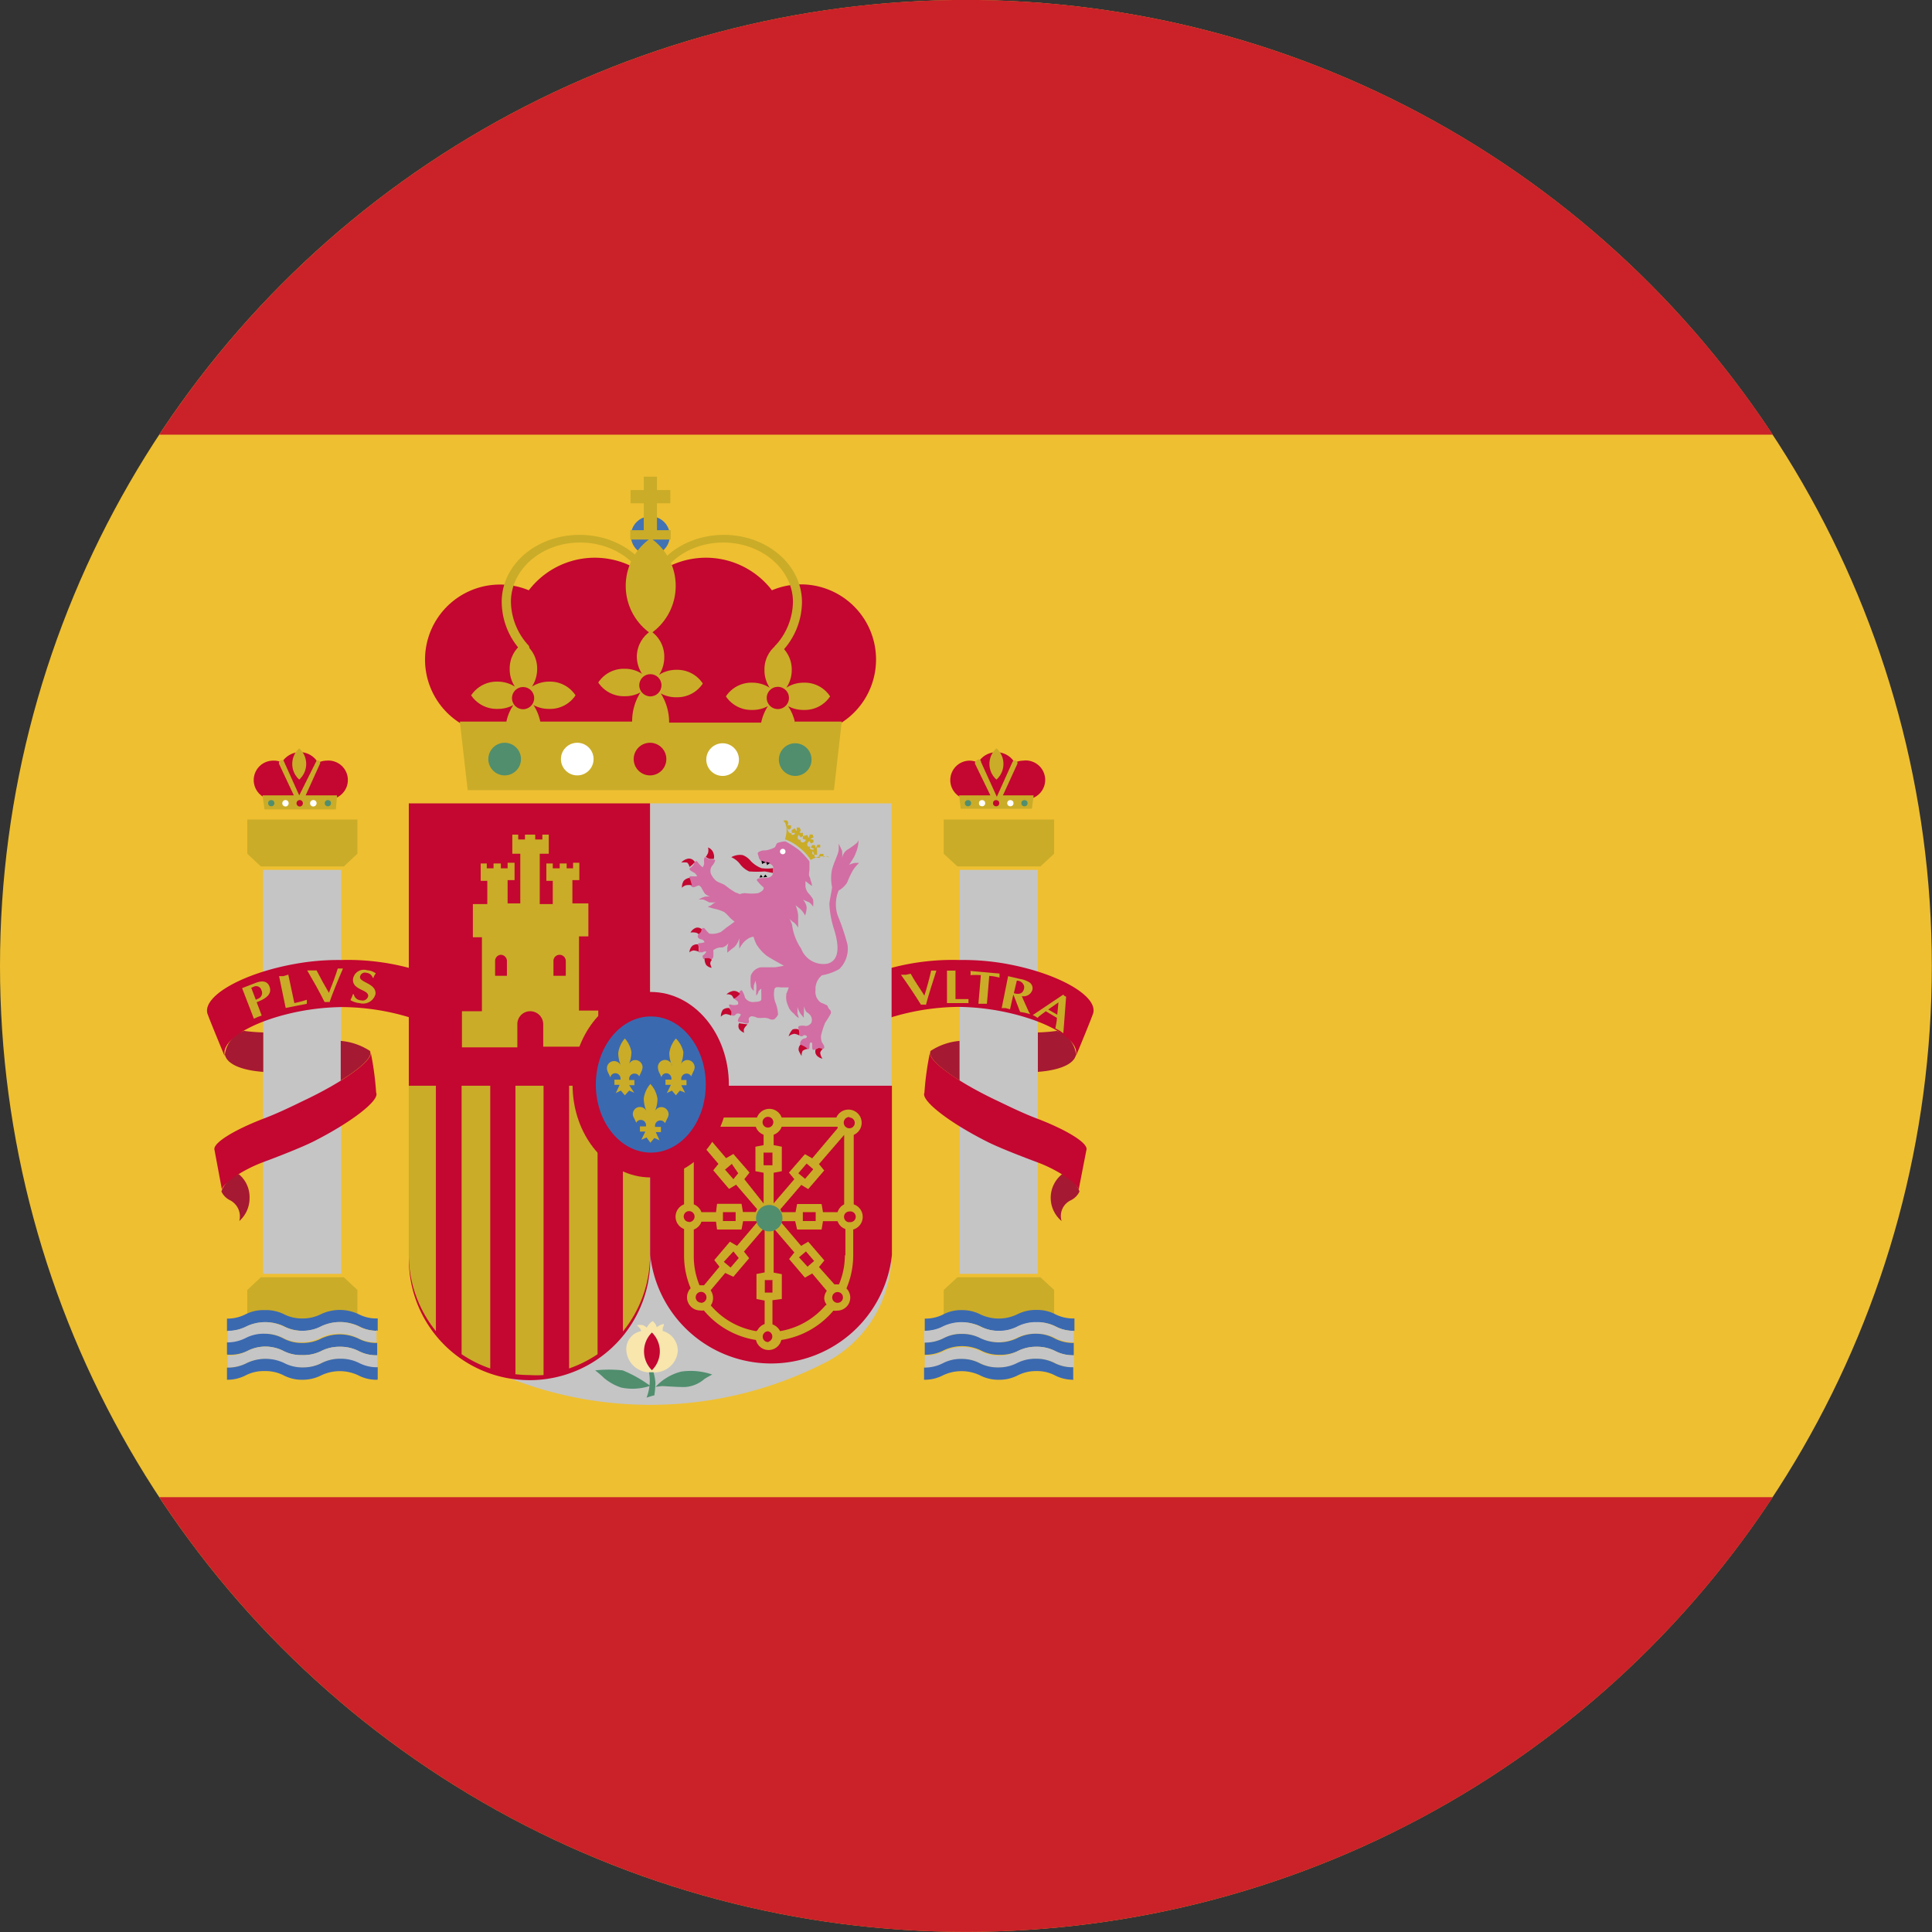 <svg id="Capa_1" data-name="Capa 1" xmlns="http://www.w3.org/2000/svg" viewBox="0 0 111.25 111.25"><rect x="0" y="0" width="111.25" height="111.25" fill="#333333" stroke="none"/><defs><style>.cls-1{fill:#eebf31;}.cls-2{fill:#ca2228;}.cls-3,.cls-7{fill:#caac28;}.cls-4{fill:#a61932;}.cls-5{fill:#c5c5c5;}.cls-6,.cls-8{fill:#c30730;}.cls-12,.cls-13,.cls-14,.cls-16,.cls-7,.cls-8{fill-rule:evenodd;}.cls-9{fill:#3b69b0;}.cls-10,.cls-14{fill:#508e6e;}.cls-11{fill:#fff;}.cls-12{fill:#d26ea3;}.cls-13{fill:#f8e6ad;}.cls-15{fill:none;stroke:#1c1b19;stroke-miterlimit:3.86;stroke-width:0.06px;}.cls-16,.cls-17{fill:#020000;}.cls-18{fill:#4172b3;}</style></defs><title>es</title><circle class="cls-1" cx="55.62" cy="55.62" r="55.62"/><path class="cls-2" d="M11.94,28.23h92.91A55.62,55.62,0,0,0,11.94,28.23Z" transform="translate(-2.77 -3.2)"/><path class="cls-2" d="M104.85,89.41H11.94A55.62,55.62,0,0,0,104.85,89.41Z" transform="translate(-2.77 -3.2)"/><polygon class="cls-3" points="19.8 73.55 15.02 73.55 14.24 74.28 14.24 76.26 20.58 76.26 20.58 74.28 19.8 73.55"/><path class="cls-4" d="M16.52,70.81a1.65,1.65,0,0,0-1,1,1.06,1.06,0,0,0,.51.51,1.05,1.05,0,0,1,.52,1.19,1.75,1.75,0,0,0,.59-1.31A1.72,1.72,0,0,0,16.52,70.81Z" transform="translate(-2.77 -3.2)"/><rect class="cls-5" x="15.15" y="50.09" width="4.5" height="23.26"/><path class="cls-4" d="M17.91,64.92c-1.24-.09-2.09-0.45-2.19-1a1.65,1.65,0,0,1,1.1-1.36,9.86,9.86,0,0,0,1.11.09v2.28Z" transform="translate(-2.77 -3.2)"/><path class="cls-4" d="M22.42,63.14a3.63,3.63,0,0,1,1.66.58l0,0.05c0.14,0.3-.54.94-1.69,1.65V63.14Z" transform="translate(-2.77 -3.2)"/><path class="cls-6" d="M27,62a13.57,13.57,0,0,0-4.56-.81,13.88,13.88,0,0,0-2.16.2c-2.69.47-4.73,1.61-4.58,2.53l0,0.08s-1-2.4-1-2.49c-0.18-1,2.09-2.28,5.08-2.81a14,14,0,0,1,2.64-.22,13.72,13.72,0,0,1,4.57.65V62Z" transform="translate(-2.77 -3.2)"/><path class="cls-7" d="M17.24,60.08L17.42,60a0.32,0.32,0,0,1,.41.23,0.35,0.35,0,0,1-.14.45l-0.19.09-0.27-.71m0.16,1.8,0.22-.1,0.23-.08-0.29-.77c0.55-.21.91-0.47,0.73-0.92-0.12-.29-0.4-0.35-0.82-0.18l-0.75.29" transform="translate(-2.77 -3.2)"/><path class="cls-3" d="M19.32,59.34l-0.24.07-0.24,0,0.38,1.83L20.44,61a0.67,0.67,0,0,1,0-.11s0-.08,0-0.12c-0.21.07-.44,0.13-0.72,0.19l-0.35-1.64" transform="translate(-2.77 -3.2)"/><path class="cls-3" d="M21.74,60.92c0.23-.66.5-1.3,0.78-1.95l-0.15,0H22.22c-0.15.47-.32,0.93-0.51,1.4C21.49,60,21.23,59.53,21,59.08l-0.28,0H20.46c0.35,0.6.69,1.2,1,1.82l0.13,0h0.14" transform="translate(-2.77 -3.2)"/><path class="cls-3" d="M24.28,59.51c0-.09.08-0.18,0.13-0.26a0.92,0.92,0,0,0-.5-0.18,0.63,0.63,0,0,0-.81.49c-0.08.66,0.91,0.61,0.87,1a0.32,0.32,0,0,1-.41.24,0.43,0.43,0,0,1-.42-0.35H23.09a2.27,2.27,0,0,1-.14.34,1.15,1.15,0,0,0,.52.17,0.74,0.74,0,0,0,.92-0.51c0.07-.63-0.93-0.67-0.89-1a0.29,0.29,0,0,1,.38-0.23,0.4,0.4,0,0,1,.35.28h0" transform="translate(-2.77 -3.2)"/><path class="cls-8" d="M15.12,69.41c-0.11-.38,1.1-1.13,2.81-1.79,0.79-.3,1.44-0.61,2.24-1,2.39-1.12,4.15-2.39,3.93-2.86l0-.05a17.84,17.84,0,0,1,.33,2.41c0.22,0.43-1.4,1.69-3.59,2.8-0.71.36-2.19,0.93-2.89,1.19-1.25.46-2.51,1.33-2.39,1.65Z" transform="translate(-2.77 -3.2)"/><path class="cls-9" d="M24.5,79.12a2.23,2.23,0,0,1-1.09-.25,2.53,2.53,0,0,0-2.15,0,2.31,2.31,0,0,1-1.08.25,2.25,2.25,0,0,1-1.09-.26A2.34,2.34,0,0,0,18,78.64a2.27,2.27,0,0,0-1.07.23,2.3,2.3,0,0,1-1.09.26v0.71A2.33,2.33,0,0,0,17,79.57a2.49,2.49,0,0,1,2.12,0,2.25,2.25,0,0,0,1.09.26,2.28,2.28,0,0,0,1.08-.26,2.5,2.5,0,0,1,2.15,0,2.2,2.2,0,0,0,1.08.26V79.12Z" transform="translate(-2.77 -3.2)"/><path class="cls-5" d="M24.5,79.83a2.23,2.23,0,0,1-1.09-.26,2.5,2.5,0,0,0-2.15,0,2.28,2.28,0,0,1-1.08.26,2.25,2.25,0,0,1-1.09-.26,2.49,2.49,0,0,0-2.12,0,2.33,2.33,0,0,1-1.09.26v0.7A2.34,2.34,0,0,0,17,80.28,2.24,2.24,0,0,1,18,80a2.35,2.35,0,0,1,1.05.23,2.24,2.24,0,0,0,1.09.26,2.32,2.32,0,0,0,1.08-.25,2.5,2.5,0,0,1,2.15,0,2.2,2.2,0,0,0,1.08.25v-0.7Z" transform="translate(-2.77 -3.2)"/><path class="cls-9" d="M24.5,80.53a2.23,2.23,0,0,1-1.09-.25,2.5,2.5,0,0,0-2.15,0,2.32,2.32,0,0,1-1.08.25,2.24,2.24,0,0,1-1.09-.26A2.35,2.35,0,0,0,18,80a2.24,2.24,0,0,0-1.07.24,2.34,2.34,0,0,1-1.09.26v0.7A2.3,2.3,0,0,0,17,81,2.28,2.28,0,0,1,18,80.74a2.31,2.31,0,0,1,1.05.23,2.21,2.21,0,0,0,1.09.26A2.32,2.32,0,0,0,21.26,81a2.3,2.3,0,0,1,1.08-.25,2.34,2.34,0,0,1,1.07.24,2.16,2.16,0,0,0,1.08.25v-0.7Z" transform="translate(-2.77 -3.2)"/><path class="cls-5" d="M24.49,81.94a2.2,2.2,0,0,1-1.08-.25,2.34,2.34,0,0,0-1.07-.24,2.3,2.3,0,0,0-1.08.25,2.36,2.36,0,0,1-1.08.25,2.25,2.25,0,0,1-1.09-.26,2.51,2.51,0,0,0-2.12,0,2.34,2.34,0,0,1-1.09.26v-0.7A2.3,2.3,0,0,0,17,81,2.28,2.28,0,0,1,18,80.74a2.31,2.31,0,0,1,1.05.23,2.21,2.21,0,0,0,1.09.26A2.32,2.32,0,0,0,21.26,81a2.3,2.3,0,0,1,1.08-.25,2.34,2.34,0,0,1,1.07.24,2.19,2.19,0,0,0,1.09.25v0.71Z" transform="translate(-2.77 -3.2)"/><path class="cls-9" d="M24.49,82.65a2.23,2.23,0,0,1-1.08-.25,2.48,2.48,0,0,0-2.15,0,2.35,2.35,0,0,1-1.08.25,2.25,2.25,0,0,1-1.09-.26A2.3,2.3,0,0,0,18,82.15a2.27,2.27,0,0,0-1.07.24,2.3,2.3,0,0,1-1.09.26v-0.7A2.34,2.34,0,0,0,17,81.68a2.51,2.51,0,0,1,2.12,0,2.25,2.25,0,0,0,1.09.26,2.36,2.36,0,0,0,1.08-.25,2.3,2.3,0,0,1,1.08-.25,2.34,2.34,0,0,1,1.07.24,2.22,2.22,0,0,0,1.08.25v0.7Z" transform="translate(-2.77 -3.2)"/><polygon class="cls-3" points="15.02 49.89 19.8 49.89 20.58 49.16 20.58 47.19 14.24 47.19 14.24 49.16 15.02 49.89"/><path class="cls-6" d="M21.57,47a1.17,1.17,0,0,0-.49.12,1.21,1.21,0,0,0-1-.61A1.24,1.24,0,0,0,19,47.1,1.07,1.07,0,0,0,18.5,47a1.12,1.12,0,1,0,0,2.24,1.09,1.09,0,0,0,.45-0.1,1.19,1.19,0,0,0,1.12.55,1.16,1.16,0,0,0,1.1-.54,1.13,1.13,0,0,0,.41.08A1.12,1.12,0,1,0,21.57,47Z" transform="translate(-2.77 -3.2)"/><path class="cls-3" d="M20,48.09a1.21,1.21,0,0,0,0-1.8A1.21,1.21,0,0,0,20,48.09Zm0.33,1,0.85-1.88A0.15,0.15,0,0,0,21.14,47,0.14,0.14,0,0,0,21,47L20,49h0l-0.9-2A0.15,0.15,0,0,0,18.92,47a0.15,0.15,0,0,0-.08.19L19.69,49h-1.8L18,49.81h4.11L22.18,49H20.37Z" transform="translate(-2.77 -3.2)"/><circle class="cls-10" cx="15.62" cy="46.25" r="0.18"/><path class="cls-11" d="M19.39,49.45a0.18,0.18,0,0,1-.18.19,0.18,0.18,0,1,1,0-.37A0.18,0.18,0,0,1,19.39,49.45Z" transform="translate(-2.77 -3.2)"/><path class="cls-6" d="M20.21,49.45a0.18,0.18,0,0,1-.18.19,0.18,0.18,0,0,1,0-.37A0.18,0.18,0,0,1,20.21,49.45Z" transform="translate(-2.77 -3.2)"/><circle class="cls-10" cx="18.88" cy="46.25" r="0.18"/><path class="cls-11" d="M21,49.45a0.19,0.19,0,0,1-.19.19,0.18,0.18,0,0,1,0-.37A0.18,0.18,0,0,1,21,49.45Z" transform="translate(-2.77 -3.2)"/><path class="cls-4" d="M63.93,70.81a1.65,1.65,0,0,1,1,1,1.06,1.06,0,0,1-.51.51,1,1,0,0,0-.52,1.19A1.74,1.74,0,0,1,63.93,70.81Z" transform="translate(-2.77 -3.2)"/><path class="cls-4" d="M62.54,64.92c1.24-.09,2.1-0.45,2.19-1a1.63,1.63,0,0,0-1.1-1.36,9.52,9.52,0,0,1-1.1.09v2.28Z" transform="translate(-2.77 -3.2)"/><path class="cls-4" d="M58,63.14a3.6,3.6,0,0,0-1.65.58l0,0.05c-0.14.3,0.54,0.94,1.68,1.65V63.14Z" transform="translate(-2.77 -3.2)"/><polygon class="cls-3" points="59.91 73.55 55.13 73.55 54.34 74.28 54.34 76.26 60.7 76.26 60.7 74.28 59.91 73.55"/><rect class="cls-5" x="55.26" y="50.09" width="4.5" height="23.26"/><path class="cls-9" d="M64.61,79.12a2.27,2.27,0,0,1-1.09-.25,2.26,2.26,0,0,0-1.07-.24,2.34,2.34,0,0,0-1.08.24,2.45,2.45,0,0,1-2.18,0,2.29,2.29,0,0,0-1-.23,2.23,2.23,0,0,0-1.07.23,2.29,2.29,0,0,1-1.1.26v0.71a2.32,2.32,0,0,0,1.1-.26,2.47,2.47,0,0,1,2.11,0,2.28,2.28,0,0,0,1.1.26,2.24,2.24,0,0,0,1.08-.26,2.38,2.38,0,0,1,1.08-.24,2.3,2.3,0,0,1,1.07.24,2.26,2.26,0,0,0,1.08.26V79.12Z" transform="translate(-2.77 -3.2)"/><path class="cls-5" d="M64.61,79.83a2.27,2.27,0,0,1-1.09-.26,2.3,2.3,0,0,0-1.07-.24,2.38,2.38,0,0,0-1.08.24,2.24,2.24,0,0,1-1.08.26,2.28,2.28,0,0,1-1.1-.26,2.47,2.47,0,0,0-2.11,0,2.32,2.32,0,0,1-1.1.26v0.7a2.33,2.33,0,0,0,1.1-.26A2.2,2.2,0,0,1,58.15,80a2.3,2.3,0,0,1,1,.23,2.44,2.44,0,0,0,2.18,0A2.34,2.34,0,0,1,62.45,80a2.26,2.26,0,0,1,1.07.24,2.26,2.26,0,0,0,1.08.25v-0.7Z" transform="translate(-2.77 -3.2)"/><path class="cls-9" d="M64.61,80.53a2.27,2.27,0,0,1-1.09-.25A2.26,2.26,0,0,0,62.45,80a2.34,2.34,0,0,0-1.08.24,2.44,2.44,0,0,1-2.18,0,2.3,2.3,0,0,0-1-.23,2.2,2.2,0,0,0-1.07.24,2.33,2.33,0,0,1-1.1.26v0.7a2.29,2.29,0,0,0,1.1-.26,2.48,2.48,0,0,1,2.11,0,2.24,2.24,0,0,0,1.1.26A2.27,2.27,0,0,0,61.37,81a2.33,2.33,0,0,1,1.08-.25,2.29,2.29,0,0,1,1.07.24,2.22,2.22,0,0,0,1.08.25v-0.7Z" transform="translate(-2.77 -3.2)"/><path class="cls-5" d="M64.6,81.94a2.26,2.26,0,0,1-1.08-.25,2.29,2.29,0,0,0-1.07-.24,2.33,2.33,0,0,0-1.08.25,2.31,2.31,0,0,1-1.08.25,2.28,2.28,0,0,1-1.1-.26,2.22,2.22,0,0,0-1-.23,2.24,2.24,0,0,0-1.07.24,2.33,2.33,0,0,1-1.1.26v-0.7a2.29,2.29,0,0,0,1.1-.26,2.48,2.48,0,0,1,2.11,0,2.24,2.24,0,0,0,1.1.26A2.27,2.27,0,0,0,61.37,81a2.33,2.33,0,0,1,1.08-.25,2.29,2.29,0,0,1,1.07.24,2.23,2.23,0,0,0,1.09.25v0.71Z" transform="translate(-2.77 -3.2)"/><path class="cls-9" d="M64.6,82.65a2.29,2.29,0,0,1-1.08-.25,2.22,2.22,0,0,0-1.07-.25,2.3,2.3,0,0,0-1.08.25,2.3,2.3,0,0,1-1.08.25,2.28,2.28,0,0,1-1.1-.26,2.48,2.48,0,0,0-2.11,0,2.29,2.29,0,0,1-1.1.26v-0.7a2.33,2.33,0,0,0,1.1-.26,2.24,2.24,0,0,1,1.07-.24,2.22,2.22,0,0,1,1,.23,2.28,2.28,0,0,0,1.1.26,2.31,2.31,0,0,0,1.08-.25,2.33,2.33,0,0,1,1.08-.25,2.29,2.29,0,0,1,1.07.24,2.27,2.27,0,0,0,1.09.25v0.7Z" transform="translate(-2.77 -3.2)"/><polygon class="cls-3" points="55.13 49.89 59.91 49.89 60.7 49.16 60.7 47.19 54.34 47.19 54.34 49.16 55.13 49.89"/><path class="cls-6" d="M61.68,47a1.07,1.07,0,0,0-.48.12,1.22,1.22,0,0,0-2.11,0A1.1,1.1,0,0,0,58.61,47a1.12,1.12,0,0,0,0,2.24,1.18,1.18,0,0,0,.46-0.1,1.38,1.38,0,0,0,2.2,0,1.22,1.22,0,0,0,.42.08A1.12,1.12,0,1,0,61.68,47Z" transform="translate(-2.77 -3.2)"/><path class="cls-3" d="M60.15,48.09a1.21,1.21,0,0,0,0-1.8A1.2,1.2,0,0,0,60.15,48.09Zm0.33,1,0.86-1.88A0.15,0.15,0,0,0,61.27,47a0.15,0.15,0,0,0-.2.08l-0.9,2h0l-0.91-2A0.14,0.14,0,0,0,59,47a0.15,0.15,0,0,0-.08.19L59.8,49H58l0.09,0.77h4.1L62.29,49h-1.8Z" transform="translate(-2.77 -3.2)"/><circle class="cls-10" cx="55.74" cy="46.25" r="0.18"/><ellipse class="cls-11" cx="56.55" cy="46.25" rx="0.18" ry="0.18"/><circle class="cls-6" cx="57.36" cy="46.25" r="0.18"/><circle class="cls-10" cx="58.99" cy="46.25" r="0.18"/><circle class="cls-11" cx="58.18" cy="46.25" r="0.18"/><path class="cls-6" d="M53.44,62A13.58,13.58,0,0,1,58,61.18a13.75,13.75,0,0,1,2.15.2c2.69,0.47,4.75,1.61,4.58,2.53,0,0,0,.06,0,0.08s1-2.4,1-2.49c0.19-1-2.09-2.28-5.07-2.81A14.09,14.09,0,0,0,58,58.48a13.7,13.7,0,0,0-4.57.65V62Z" transform="translate(-2.77 -3.2)"/><path class="cls-3" d="M56.08,61.09c0.18-.68.4-1.34,0.61-2l-0.15,0-0.15,0c-0.11.48-.25,1-0.39,1.44-0.26-.42-0.56-0.83-0.79-1.26l-0.28.06-0.28,0c0.4,0.56.79,1.14,1.15,1.72l0.13,0h0.14" transform="translate(-2.77 -3.2)"/><path class="cls-3" d="M57.8,59.09l-0.25,0-0.25,0,0,1.87,1.24,0a0.7,0.7,0,0,1,0-.11,0.72,0.72,0,0,1,0-.12c-0.22,0-.46,0-0.75,0l0-1.68" transform="translate(-2.77 -3.2)"/><path class="cls-3" d="M59.74,59.4c0.2,0,.39.05,0.59,0.09a0.24,0.24,0,0,1,0-.12,0.36,0.36,0,0,1,0-.11l-1.68-.15a0.75,0.75,0,0,1,0,.24,5.28,5.28,0,0,1,.6,0L59.11,61h0.24l0.25,0,0.14-1.68" transform="translate(-2.77 -3.2)"/><path class="cls-7" d="M61.3,59.67a0.42,0.42,0,0,1,.44.31,0.4,0.4,0,0,1,0,.14c-0.06.27-.25,0.37-0.59,0.27l0.17-.72m-0.87,1.58,0.24,0,0.24,0.07,0.19-.85h0c0.05,0.12.11,0.26,0.14,0.35l0.25,0.65,0.29,0.05,0.29,0.08L62,61.44c-0.13-.29-0.27-0.59-0.39-0.88a0.53,0.53,0,0,0,.61-0.37A0.41,0.41,0,0,0,62,59.74a1.46,1.46,0,0,0-.5-0.17l-0.68-.16Z" transform="translate(-2.77 -3.2)"/><path class="cls-7" d="M63.13,61.33l0.59-.41-0.07.71-0.52-.3m0.5,0.48c0,0.21-.06.4-0.09,0.61l0.25,0.13L64,62.7l0.16-2.11-0.11-.05L64,60.47l-1.76,1.18,0.14,0.07,0.13,0.09c0.14-.14.3-0.24,0.48-0.38Z" transform="translate(-2.77 -3.2)"/><path class="cls-8" d="M65.33,69.41c0.11-.38-1.1-1.13-2.82-1.79-0.79-.3-1.43-0.61-2.24-1-2.39-1.12-4.15-2.39-3.93-2.86l0-.05A16.87,16.87,0,0,0,56,66.13c-0.21.43,1.39,1.69,3.59,2.8,0.7,0.36,2.19.93,2.89,1.19,1.26,0.46,2.5,1.33,2.39,1.65Z" transform="translate(-2.77 -3.2)"/><path class="cls-5" d="M54.1,75.41a7,7,0,0,1-3.69,6.19,22.1,22.1,0,0,1-20.4,0,7,7,0,0,1-3.7-6.19V65.68H54.1" transform="translate(-2.77 -3.2)"/><rect class="cls-5" x="37.43" y="46.26" width="13.91" height="16.28"/><rect class="cls-6" x="23.54" y="46.26" width="13.89" height="16.28"/><path class="cls-6" d="M40.21,75.46a6.95,6.95,0,1,1-13.89,0V65.72H40.21v9.74" transform="translate(-2.77 -3.2)"/><path class="cls-3" d="M26.31,75.46a7,7,0,0,0,1.56,4.39V65.72H26.31v9.74Zm12.33-9.74V79.87a7,7,0,0,0,1.56-4.41V65.72H38.65ZM35.54,82a7.15,7.15,0,0,0,1.64-.82V65.72H35.54V82Zm-3.1.33a7.14,7.14,0,0,0,.83.05,6.56,6.56,0,0,0,.8,0V65.72H32.45V82.37Zm-3.1-1.16A6.88,6.88,0,0,0,31,82V65.72H29.35V81.21Z" transform="translate(-2.77 -3.2)"/><path class="cls-6" d="M54.13,65.72v9.74a7,7,0,0,1-13.92,0V65.72H54.13Z" transform="translate(-2.77 -3.2)"/><path class="cls-6" d="M47.29,53.47l0-.18,0-.1a2.44,2.44,0,0,1-.68,0A1.73,1.73,0,0,1,46,52.78a1.09,1.09,0,0,0-.46-0.34,1,1,0,0,0-.66.12,1.27,1.27,0,0,1,.49.38,1.37,1.37,0,0,0,.54.44,6.21,6.21,0,0,0,.9,0Z" transform="translate(-2.77 -3.2)"/><path class="cls-12" d="M49.38,52.8s0,0.21,0,.41-0.06.36,0,.47,0.05,0.19.09,0.27a1.26,1.26,0,0,1,.06.27l-0.21-.15a1.53,1.53,0,0,0-.17-0.13s0,0.21,0,.3a0.81,0.81,0,0,0,.14.36,2.08,2.08,0,0,1,.3.39,1.74,1.74,0,0,1,0,.42,0.76,0.76,0,0,0-.24-0.26A3.14,3.14,0,0,1,49,55a0.81,0.81,0,0,1,.22.45,1.68,1.68,0,0,1-.09.47,1.31,1.31,0,0,0-.23-0.33,3.07,3.07,0,0,0-.32-0.26,1.88,1.88,0,0,1,.15.57c0,0.23,0,.72,0,0.72a1.27,1.27,0,0,0-.22-0.28,1.59,1.59,0,0,1-.28-0.23,1.62,1.62,0,0,1,.15.34,3.09,3.09,0,0,0,.52,1.37,1.37,1.37,0,0,0,1.52.87c0.87-.23.54-1.46,0.37-2a5.52,5.52,0,0,1-.26-1.42c0-.22.16-0.87,0.15-1a2.48,2.48,0,0,1,0-1c0.11-.39.2-0.54,0.25-0.7a1.9,1.9,0,0,0,.13-0.39,3,3,0,0,0,0-.4s0.16,0.31.2,0.42a2.26,2.26,0,0,1,0,.44,0.72,0.72,0,0,1,.27-0.49,4.39,4.39,0,0,0,.59-0.42,0.77,0.77,0,0,0,.09-0.15,2.05,2.05,0,0,1-.18.78C52,52.51,51.66,53,51.66,53A1.45,1.45,0,0,1,52,52.89h0.24a2.19,2.19,0,0,0-.39.48,6.25,6.25,0,0,0-.3.65,1.36,1.36,0,0,1-.49.46A2.08,2.08,0,0,0,51,55.9a12.51,12.51,0,0,1,.57,1.69A1.63,1.63,0,0,1,51.1,59a3.07,3.07,0,0,1-1,.36,1,1,0,0,0-.37.85,0.75,0.75,0,0,0,.32.73,3,3,0,0,1,.36.16,0.69,0.69,0,0,0,.12.22,0.22,0.22,0,0,1,.08.24,6.24,6.24,0,0,1-.33.54,5,5,0,0,0-.23.72,0.86,0.86,0,0,0,.05.4s0.24,0.31.08,0.37a0.62,0.62,0,0,1-.26-0.06,2.9,2.9,0,0,0-.27.13c-0.11,0-.11-0.08-0.11-0.22s0-.21-0.05-0.21-0.09,0-.1.13,0,0.26-.08.26a0.9,0.9,0,0,1-.23-0.16,0.41,0.41,0,0,1-.24-0.14A0.33,0.33,0,0,1,49.07,63c0.11,0,.21-0.09.14-0.15a0.15,0.15,0,0,0-.21,0c-0.08.06-.22,0-0.21-0.08a1.25,1.25,0,0,0,0-.25c0-.05-0.13-0.15,0-0.24a0.91,0.91,0,0,1,.39,0,0.41,0.41,0,0,0,.31-0.19,0.44,0.44,0,0,0-.07-0.44c-0.1-.13-0.21-0.15-0.25-0.23a2.28,2.28,0,0,1-.11-0.27,3.57,3.57,0,0,1,0,.4,1,1,0,0,0,0,.26l-0.19-.23a1.35,1.35,0,0,1-.18-0.4s0,0.28,0,.39a2.63,2.63,0,0,1,.08.25,0.84,0.84,0,0,1-.28-0.25,1,1,0,0,1-.28-0.31,2.48,2.48,0,0,1-.15-0.41,1.26,1.26,0,0,1,0-.46c0.06-.12.13-0.33,0.13-0.33H47.82c-0.21,0-.37-0.07-0.45.08a1.42,1.42,0,0,0,.07.84,2,2,0,0,1,.13.65,0.84,0.84,0,0,1-.21.26,0.37,0.37,0,0,1-.25,0,0.67,0.67,0,0,0-.35-0.08,2.48,2.48,0,0,1-.38,0,0.86,0.86,0,0,0-.32-0.09,0.19,0.19,0,0,0-.18.21c0.06,0.18-.06.22-0.14,0.21a2,2,0,0,1-.25-0.07c-0.1,0-.25,0-0.23-0.12a0.57,0.57,0,0,1,.11-0.22c0.06-.09.07-0.14,0-0.15a0.26,0.26,0,0,0-.2,0,0.24,0.24,0,0,1-.21.11,0.31,0.31,0,0,1-.13-0.31c0-.19-0.18-0.35,0-0.34a0.65,0.65,0,0,0,.43,0,0.17,0.17,0,0,0-.08-0.23c-0.1-.08-0.21-0.13-0.09-0.23s0.16-.1.2-0.16,0.12-.23.2-0.19a1.27,1.27,0,0,1,.18.42,0.54,0.54,0,0,0,.57.24c0.28,0,.37-0.07.37-0.16s0-.24,0-0.31a1.92,1.92,0,0,1,0-.29,0.53,0.53,0,0,0-.17.17c0,0.08-.12.23-0.12,0.23a1.74,1.74,0,0,1,0-.32,2,2,0,0,0,0-.26c0-.08-0.06-0.28-0.06-0.28a2.31,2.31,0,0,1-.08.28,1.88,1.88,0,0,0,0,.31A0.5,0.5,0,0,1,46,60a3.63,3.63,0,0,1,0-.61,0.75,0.75,0,0,1,.57-0.49c0.37,0,.64,0,0.77,0s0.57-.09.57-0.09-0.82-.45-1-0.58a2.7,2.7,0,0,1-.57-0.63,2.49,2.49,0,0,1-.18-0.46,0.67,0.67,0,0,0-.28.09,1.32,1.32,0,0,0-.34.29,2.53,2.53,0,0,0-.2.31s0-.27,0-0.36,0-.25,0-0.25a1.15,1.15,0,0,1-.28.51c-0.2.14-.41,0.33-0.41,0.33s0-.21,0-0.26,0.06-.29.06-0.29a0.64,0.64,0,0,1-.35.25,0.72,0.72,0,0,0-.52.16,1.85,1.85,0,0,1,0,.41,0.44,0.44,0,0,1-.15.16,0.48,0.48,0,0,0-.21-0.11,0.42,0.42,0,0,0-.2.05,0.28,0.28,0,0,1-.05-0.2A0.77,0.77,0,0,0,43.45,58a0.28,0.28,0,0,0-.25.05C43.13,58,43,58.09,43,58a0.59,0.59,0,0,0,0-.31,0.12,0.12,0,0,1,0-.18,1,1,0,0,0,.33-0.05c0-.07-0.06-0.15-0.22-0.18S42.9,57.09,43,57a0.68,0.68,0,0,0,.14-0.19c0-.08.06-0.22,0.2-0.15a3.43,3.43,0,0,0,.27.3,1.11,1.11,0,0,0,.6-0.07c0.08,0,.33-0.24.41-0.29s0.45-.33.45-0.33-0.2-.15-0.28-0.24a3.52,3.52,0,0,0-.3-0.3A2.15,2.15,0,0,0,44,55.55a3.39,3.39,0,0,1-.48-0.14,1,1,0,0,0,.23-0.1A0.48,0.48,0,0,1,44,55.16H44a2.91,2.91,0,0,1-.4,0A2.2,2.2,0,0,0,43.27,55,1.71,1.71,0,0,0,43,55a1.26,1.26,0,0,1,.38-0.17,1.48,1.48,0,0,1,.3,0,0.76,0.76,0,0,1-.32-0.17c-0.07-.09-0.13-0.23-0.18-0.3a0.28,0.28,0,0,0-.17-0.17c-0.08,0-.23.11-0.32,0.1a0.18,0.18,0,0,1-.16-0.2,0.24,0.24,0,0,0,0-.16c0-.07-0.15-0.23,0-0.27a3.61,3.61,0,0,0,.38,0,0.42,0.42,0,0,0-.23-0.24c-0.11-.06-0.27-0.15-0.18-0.23A1.16,1.16,0,0,0,42.71,53c0-.07.11-0.27,0.2-0.2a1.61,1.61,0,0,0,.32.34,0.42,0.42,0,0,0,.08-0.33c0-.09,0-0.26.07-0.25a0.91,0.91,0,0,0,.27.13c0.12,0,.32,0,0.3.06a0.74,0.74,0,0,1-.18.31,0.51,0.51,0,0,0-.07.44,1.15,1.15,0,0,0,.32.43c0.13,0.09.36,0.15,0.51,0.25a4.28,4.28,0,0,0,.61.42,1.26,1.26,0,0,1,.23.09,0.81,0.81,0,0,1,.32-0.06,2.77,2.77,0,0,0,.74,0c0.16-.07.37-0.19,0.3-0.34a2.24,2.24,0,0,1-.38-0.4c0-.12.16-0.12,0.37-0.13s0.5,0,.56-0.27,0.06-.49-0.23-0.56a0.58,0.58,0,0,1-.57-0.31c-0.06-.23-0.11-0.28-0.05-0.34a0.61,0.61,0,0,1,.39-0.11A1.51,1.51,0,0,0,47.37,52c0.08-.06.08-0.2,0.17-0.26A1.7,1.7,0,0,1,48,51.65a5.32,5.32,0,0,1,.78.5A4.47,4.47,0,0,1,49.38,52.8Z" transform="translate(-2.77 -3.2)"/><path class="cls-8" d="M43.41,52.54a0.75,0.75,0,0,0,.23.12l0.23,0a0.45,0.45,0,0,0,0-.27A0.52,0.52,0,0,0,43.54,52a0.64,0.64,0,0,1,0,.32A1.06,1.06,0,0,1,43.41,52.54Z" transform="translate(-2.77 -3.2)"/><path class="cls-8" d="M42.78,52.84a0.39,0.39,0,0,0-.37-0.2,0.68,0.68,0,0,0-.41.23,1,1,0,0,1,.34,0,0.42,0.42,0,0,1,.13.25,1.13,1.13,0,0,0,.2-0.16Z" transform="translate(-2.77 -3.2)"/><path class="cls-8" d="M42.47,53.75a0.57,0.57,0,0,0-.33.17,0.66,0.66,0,0,0-.1.4,0.47,0.47,0,0,1,.26-0.15,1.74,1.74,0,0,1,.32,0A1,1,0,0,1,42.56,54,0.78,0.78,0,0,0,42.47,53.75Z" transform="translate(-2.77 -3.2)"/><path class="cls-8" d="M43.18,56.71a0.36,0.36,0,0,0-.32-0.09,0.59,0.59,0,0,0-.33.28,0.77,0.77,0,0,1,.27,0A0.29,0.29,0,0,1,43,57l0.13-.13A1.43,1.43,0,0,0,43.18,56.71Z" transform="translate(-2.77 -3.2)"/><path class="cls-6" d="M42.95,57.58a0.43,0.43,0,0,0-.32.09,0.56,0.56,0,0,0-.16.37,0.4,0.4,0,0,1,.25-0.11A1,1,0,0,1,43,58l0-.19A0.41,0.41,0,0,0,42.95,57.58Z" transform="translate(-2.77 -3.2)"/><path class="cls-6" d="M43.34,58.38a0.73,0.73,0,0,0,.09.38,0.52,0.52,0,0,0,.32.17,1.5,1.5,0,0,1-.08-0.23,0.28,0.28,0,0,1,.09-0.22,0.34,0.34,0,0,0-.2-0.11Z" transform="translate(-2.77 -3.2)"/><path class="cls-8" d="M45.38,60.43A0.45,0.45,0,0,0,45,60.26a0.74,0.74,0,0,0-.4.2,0.45,0.45,0,0,1,.31.06,1.63,1.63,0,0,1,.12.19,1,1,0,0,0,.16-0.1A1.4,1.4,0,0,0,45.38,60.43Z" transform="translate(-2.77 -3.2)"/><path class="cls-8" d="M44.77,61.25a0.48,0.48,0,0,0-.38.1,0.7,0.7,0,0,0-.11.4,0.44,0.44,0,0,1,.29-0.16,1.18,1.18,0,0,1,.31.09l0-.23Z" transform="translate(-2.77 -3.2)"/><path class="cls-8" d="M45.33,62.12a0.36,0.36,0,0,0,0,.33,0.66,0.66,0,0,0,.29.22,0.36,0.36,0,0,1,0-.24,0.79,0.79,0,0,1,.2-0.24Z" transform="translate(-2.77 -3.2)"/><path class="cls-8" d="M48.76,62.48a0.54,0.54,0,0,0-.35,0,1,1,0,0,0-.23.4,0.61,0.61,0,0,1,.35-0.15,1,1,0,0,1,.26.09,1.33,1.33,0,0,0,0-.23A1,1,0,0,0,48.76,62.48Z" transform="translate(-2.77 -3.2)"/><path class="cls-8" d="M48.87,63.35a0.38,0.38,0,0,0-.11.34,2.17,2.17,0,0,0,.17.32,0.56,0.56,0,0,1,.06-0.3,0.58,0.58,0,0,1,.29-0.11,0.86,0.86,0,0,0-.2-0.15Z" transform="translate(-2.77 -3.2)"/><path class="cls-8" d="M49.74,63.62a0.36,0.36,0,0,0,.08.38,0.61,0.61,0,0,0,.31.16A0.7,0.7,0,0,1,50,63.81a0.48,0.48,0,0,1,.15-0.21,1.43,1.43,0,0,0-.23-0.06Z" transform="translate(-2.77 -3.2)"/><path class="cls-13" d="M40.93,79.84A1.19,1.19,0,0,1,41.8,81a1.34,1.34,0,0,1-1.47,1.22A1.36,1.36,0,0,1,38.84,81a1.05,1.05,0,0,1,.85-1.15,0.6,0.6,0,0,0-.06-0.15l-0.18-.19a0.81,0.81,0,0,1,.35,0,0.69,0.69,0,0,1,.21.14,1.39,1.39,0,0,1,.15-0.22,0.94,0.94,0,0,1,.2-0.16,1.28,1.28,0,0,1,.16.19,0.84,0.84,0,0,1,.07.17,0.86,0.86,0,0,1,.22-0.14A1.74,1.74,0,0,1,41,79.43s0,0.14-.06.2A1.16,1.16,0,0,0,40.93,79.84Z" transform="translate(-2.77 -3.2)"/><path class="cls-10" d="M40.21,83a7.43,7.43,0,0,0-1.58-.89,7.39,7.39,0,0,0-1.59,0s0.35,0.27.5,0.43a3,3,0,0,0,1,.56A3.2,3.2,0,0,0,40.21,83Z" transform="translate(-2.77 -3.2)"/><path class="cls-10" d="M40.52,83.06A3,3,0,0,1,42,82.18a3.77,3.77,0,0,1,1.78.17s-0.28.15-.44,0.25a1.88,1.88,0,0,1-1.14.47c-0.6,0-1.27-.07-1.37-0.05Z" transform="translate(-2.77 -3.2)"/><path class="cls-6" d="M40.31,82.1a1.52,1.52,0,0,1,0-2.17A1.52,1.52,0,0,1,40.31,82.1Z" transform="translate(-2.77 -3.2)"/><path class="cls-14" d="M40,83.68a2.67,2.67,0,0,0,.14-1.46H40.4a2.51,2.51,0,0,1,.11.64,5.76,5.76,0,0,1-.06.69,1.42,1.42,0,0,0-.2.05Z" transform="translate(-2.77 -3.2)"/><rect class="cls-3" x="36.84" y="64.86" width="1.21" height="0.3"/><rect class="cls-15" x="36.84" y="64.86" width="1.21" height="0.3"/><path class="cls-3" d="M36.11,61.39V57.12h0.54V55.22H35.73V53.88h0.4v-1H35.77V53.2H35.4V52.92H35V53.2h-0.4V52.92H34.23v1H34.6v1.34H33.85V52.36h0.52v-1.1H34v0.28H33.59V51.26H33v0.28H32.61V51.26H32.27v1.1h0.46v2.86H32V53.88h0.4v-1H32V53.2H31.61V52.92H31.19V53.2H30.8V52.92H30.45v1h0.38v1.34H30v1.91h0.52v4.26H29.37v2.08h3.19V62.18a0.74,0.74,0,0,1,.74-0.75,0.75,0.75,0,0,1,.75.75v1.29h3.17V61.39h-1.1Zm-4.15-2H31.28V58.54a0.35,0.35,0,0,1,.33-0.36,0.36,0.36,0,0,1,.35.36v0.83Zm3.37,0H34.64V58.54A0.35,0.35,0,0,1,35,58.18a0.36,0.36,0,0,1,.35.36v0.83Z" transform="translate(-2.77 -3.2)"/><path class="cls-11" d="M48,52.24a0.15,0.15,0,0,1-.16.15,0.15,0.15,0,0,1,0-.31A0.15,0.15,0,0,1,48,52.24Z" transform="translate(-2.77 -3.2)"/><polygon class="cls-16" points="43.73 50.53 43.82 50.37 43.92 50.51 43.73 50.53"/><polygon class="cls-16" points="43.95 50.52 44.07 50.36 44.18 50.5 43.95 50.52"/><polygon class="cls-17" points="43.85 49.56 44.08 49.65 43.88 49.75 43.85 49.56"/><polygon class="cls-17" points="44.13 49.63 44.33 49.69 44.17 49.82 44.13 49.63"/><path class="cls-3" d="M50.44,52.51a0.22,0.22,0,0,0-.25.07h0l0-.21H50l-0.09.13L50,52.6c-0.13,0-.34,0-0.33-0.13a0.12,0.12,0,0,1,0-.06,0.2,0.2,0,0,1-.09,0,0.15,0.15,0,0,1,0-.2l0,0v0l0.08,0.21,0.16,0,0-.15L49.8,52,50,52l0-.16-0.16,0-0.09.2-0.06-.18-0.15,0L49.46,52l0.2,0.08h0l0,0a0.16,0.16,0,0,1-.23,0,0.12,0.12,0,0,1,0-.14,0.16,0.16,0,0,1-.13,0,0.18,0.18,0,0,1,0-.24l0.08-.08,0.08,0.15,0.15-.06,0-.15-0.19-.05,0.2-.1-0.06-.16-0.16,0-0.06.21-0.09-.18L49,51.35l0,0.16,0.18,0.05a0.34,0.34,0,0,1-.07.1,0.16,0.16,0,0,1-.23,0,0.16,0.16,0,0,1,0-.12,0.12,0.12,0,0,1-.13,0,0.16,0.16,0,0,1,0-.23l0-.05v0l0.13,0.16,0.13-.08V51.16l-0.2,0L48.88,51l-0.07-.15H48.65l0,0.21-0.12-.16L48.36,51v0.16l0.23,0H48.54l0,0.05a0.15,0.15,0,0,1-.19.05,0.18,0.18,0,0,1,0-.08,0.1,0.1,0,0,1-.05,0c-0.11,0-.17-0.16-0.2-0.3l0.1,0.1,0.12-.1,0-.16-0.21,0h0a0.2,0.2,0,0,0,0-.25,0.21,0.21,0,0,0-.23,0,0.62,0.62,0,0,1,.1.12,1.66,1.66,0,0,1,.07.21h0v0l0,0v0a1.27,1.27,0,0,1,0,.38,1.77,1.77,0,0,1-.08.35,2.67,2.67,0,0,1,.83.48,2.73,2.73,0,0,1,.65.71,2.37,2.37,0,0,1,.32-0.15,1.43,1.43,0,0,1,.38-0.06v0l0,0,0,0,0.21,0a0.56,0.56,0,0,1,.15.08A0.23,0.23,0,0,0,50.44,52.51Z" transform="translate(-2.77 -3.2)"/><path class="cls-7" d="M51.93,72.55v-4a0.76,0.76,0,1,0-1-1H47.78a0.75,0.75,0,0,0-.71-0.5,0.76,0.76,0,0,0-.71.5h-3.2a0.75,0.75,0,1,0-1,1v4a0.76,0.76,0,0,0,0,1.42v1.51a4.88,4.88,0,0,0,.38,1.9,0.76,0.76,0,0,0-.21.52,0.76,0.76,0,0,0,.76.76,0.69,0.69,0,0,0,.21,0,4.9,4.9,0,0,0,3,1.7,0.75,0.75,0,0,0,1.46,0,4.88,4.88,0,0,0,3-1.69,0.63,0.63,0,0,0,.21,0,0.75,0.75,0,0,0,.54-1.28,4.88,4.88,0,0,0,.39-1.9V74A0.76,0.76,0,0,0,51.93,72.55Zm-0.25-5a0.31,0.31,0,1,1,0,.62A0.31,0.31,0,0,1,51.68,67.52Zm-0.3,1h0v4A0.75,0.75,0,0,0,51,73H50.16l-0.08-.47H48.67L48.58,73H47.78a0.86,0.86,0,0,0-.08-0.16l1.21-1.41,0.4,0.24,0.92-1.07-0.3-.37ZM49.74,73v0.51H49V73h0.74Zm-1-2.24,0.48-.56,0.38,0.33-0.47.55Zm-1-2.68H51a0.94,0.94,0,0,1,0,.09L49.54,69.9l-0.42-.24L48.2,70.72l0.31,0.38-1.19,1.39V70.73l0.47-.09V69.23l-0.47-.09v-0.6A0.77,0.77,0,0,0,47.78,68.09Zm-1,2.21V69.57h0.51V70.3H46.81Zm0.26-2.78a0.31,0.31,0,1,1-.32.31A0.31,0.31,0,0,1,47.07,67.52Zm0.25,9.39v0.73H46.81V76.91h0.51Zm-4.16-8.82h3.2a0.75,0.75,0,0,0,.45.46v0.6l-0.47.09v1.41l0.47,0.09v1.77L45.63,71.1l0.3-.38L45,69.65l-0.42.24-1.46-1.72S43.15,68.12,43.16,68.09Zm2.19,2.68L45,71.1l-0.48-.55,0.39-.33Zm-1.14-.54-0.3.37,0.91,1.07,0.41-.24,1.21,1.41a0.6,0.6,0,0,0-.08.16H45.55l-0.08-.47H44.06L44,73H43.16a0.77,0.77,0,0,0-.44-0.45v-4h0ZM45.13,73v0.51H44.4V73h0.73Zm-3-5.18a0.32,0.32,0,0,1,.32-0.31,0.31,0.31,0,0,1,0,.62A0.32,0.32,0,0,1,42.14,67.83Zm0.32,5.74a0.31,0.31,0,1,1,0-.62A0.31,0.31,0,0,1,42.45,73.57Zm0.68,4.65a0.31,0.31,0,1,1,.32-0.31A0.31,0.31,0,0,1,43.13,78.22Zm0.18-1-0.18,0H43.05a4.34,4.34,0,0,1-.33-1.67V74a0.74,0.74,0,0,0,.44-0.45H44L44.06,74h1.41l0.09-.48h0.8a0.25,0.25,0,0,0,0,.07l-1.15,1.35-0.41-.24L43.9,75.76l0.3,0.38Zm2-1.57-0.47.55-0.39-.33L45,75.26Zm1,4.21a4.38,4.38,0,0,1-2.61-1.48,0.75,0.75,0,0,0,.13-0.42,0.78,0.78,0,0,0-.14-0.45l0.84-1L45,76.72l0.91-1.07-0.3-.38,1.13-1.32,0.06,0v2.52l-0.47.09V78l0.47,0.09v1.35A0.78,0.78,0,0,0,46.38,79.81Zm0.69,0.63a0.31,0.31,0,1,1,0-.62A0.31,0.31,0,0,1,47.07,80.44Zm3.3-2.11a4.38,4.38,0,0,1-2.61,1.48,0.8,0.8,0,0,0-.44-0.39V78.07L47.79,78V76.57l-0.47-.09V74l0.06,0,1.13,1.32-0.3.38,0.91,1.07,0.42-.24,0.84,1a0.78,0.78,0,0,0-.15.45A0.76,0.76,0,0,0,50.37,78.33ZM48.78,75.6l0.4-.34,0.47,0.55-0.38.33ZM51,78.22a0.31,0.31,0,1,1,.31-0.31A0.31,0.31,0,0,1,51,78.22Zm0.42-2.73a4.34,4.34,0,0,1-.34,1.67H51l-0.18,0-0.89-1,0.31-.38L49.31,74.7l-0.41.24-1.15-1.35a0.3,0.3,0,0,0,0-.07h0.81L48.67,74h1.41l0.08-.48H51a0.73,0.73,0,0,0,.45.45v1.51Zm0.26-1.91a0.31,0.31,0,0,1,0-.62A0.31,0.31,0,1,1,51.68,73.57Z" transform="translate(-2.77 -3.2)"/><path class="cls-10" d="M46.31,73.26a0.76,0.76,0,0,1,1.51,0,0.76,0.76,0,1,1-1.51,0" transform="translate(-2.77 -3.2)"/><ellipse class="cls-6" cx="37.47" cy="62.46" rx="4.5" ry="5.34"/><path class="cls-9" d="M37.08,65.65c0-2.17,1.42-3.92,3.17-3.92s3.16,1.76,3.16,3.92S42,69.57,40.25,69.57,37.08,67.82,37.08,65.65Z" transform="translate(-2.77 -3.2)"/><path class="cls-7" d="M41.69,63a1.58,1.58,0,0,0-.38.84,2,2,0,0,0,.16.74,0.41,0.41,0,0,0-.81.13,0.65,0.65,0,0,0,.06.23l0.14,0.29A0.28,0.28,0,0,1,41.14,65a0.3,0.3,0,0,1,.29.3,0.28,0.28,0,0,1,0,.07H41.09v0.3h0.31l-0.23.47L41.46,66l0.23,0.27L41.92,66l0.3,0.12L42,65.69h0.3v-0.3H42a0.28,0.28,0,0,1,0-.07,0.3,0.3,0,0,1,.29-0.3,0.29,0.29,0,0,1,.28.16l0.13-.29a0.54,0.54,0,0,0,.07-0.23,0.42,0.42,0,0,0-.42-0.42,0.42,0.42,0,0,0-.39.28,2,2,0,0,0,.16-0.74A1.58,1.58,0,0,0,41.69,63Z" transform="translate(-2.77 -3.2)"/><path class="cls-7" d="M40.22,65.62a1.57,1.57,0,0,0-.38.84,1.92,1.92,0,0,0,.16.74,0.41,0.41,0,0,0-.79.14,0.45,0.45,0,0,0,.06.22l0.14,0.29a0.27,0.27,0,0,1,.26-0.16,0.3,0.3,0,0,1,.3.3s0,0.05,0,.07H39.62v0.3h0.31l-0.23.47,0.3-.13L40.22,69l0.23-.27,0.3,0.13-0.22-.47h0.3v-0.3H40.49a0.26,0.26,0,0,1,0-.07,0.3,0.3,0,0,1,.3-0.3,0.28,0.28,0,0,1,.27.16l0.14-.29a0.53,0.53,0,0,0,.07-0.22,0.42,0.42,0,0,0-.42-0.42,0.41,0.41,0,0,0-.38.27,1.92,1.92,0,0,0,.16-0.74A1.56,1.56,0,0,0,40.22,65.62Z" transform="translate(-2.77 -3.2)"/><path class="cls-7" d="M38.75,63a1.58,1.58,0,0,0-.38.84,1.92,1.92,0,0,0,.16.74,0.43,0.43,0,0,0-.4-0.28,0.41,0.41,0,0,0-.41.42,0.65,0.65,0,0,0,.06.23l0.14,0.29A0.28,0.28,0,0,1,38.2,65a0.3,0.3,0,0,1,.3.3,0.28,0.28,0,0,1,0,.07H38.15v0.3h0.3l-0.22.47L38.52,66l0.23,0.27L39,66l0.29,0.12L39,65.69h0.3v-0.3H39a0.15,0.15,0,0,1,0-.07,0.3,0.3,0,0,1,.3-0.3,0.3,0.3,0,0,1,.28.16l0.13-.29a0.65,0.65,0,0,0,.06-0.23,0.42,0.42,0,0,0-.42-0.42,0.4,0.4,0,0,0-.38.28,2,2,0,0,0,.16-0.74A1.57,1.57,0,0,0,38.75,63Z" transform="translate(-2.77 -3.2)"/><path class="cls-6" d="M48.9,36.85a4.3,4.3,0,0,0-1.68.34,4.79,4.79,0,0,0-7-.65,4.79,4.79,0,0,0-7,.65,4.32,4.32,0,1,0-1.68,8.31,4.76,4.76,0,0,0,.88-0.09v1.13H48V45.41a4.76,4.76,0,0,0,.88.09A4.32,4.32,0,0,0,48.9,36.85Z" transform="translate(-2.77 -3.2)"/><path class="cls-3" d="M32.77,40.67a4.19,4.19,0,0,1-1.11-2.81h0c0-2.16,2-3.86,4.49-3.86h0c2.46,0,4.48,1.7,4.49,3.86h0a0.22,0.22,0,0,1-.23.23h0a0.22,0.22,0,0,1-.22-0.23h0c0-1.86-1.78-3.41-4-3.42h0c-2.26,0-4,1.56-4,3.42h0a3.79,3.79,0,0,0,1,2.49h0a0.23,0.23,0,0,1,0,.32h0a0.21,0.21,0,0,1-.15.07h0a0.23,0.23,0,0,1-.16-0.07h0Z" transform="translate(-2.77 -3.2)"/><path class="cls-3" d="M47.43,40.68a0.22,0.22,0,0,1,0-.32h0a3.78,3.78,0,0,0,1-2.5h0c0-1.86-1.78-3.41-4-3.42h0c-2.26,0-4,1.56-4,3.42h0a0.23,0.23,0,0,1-.23.23h0a0.23,0.23,0,0,1-.23-0.23h0c0-2.16,2-3.86,4.49-3.86h0c2.45,0,4.48,1.7,4.49,3.86h0a4.19,4.19,0,0,1-1.12,2.82h0a0.21,0.21,0,0,1-.16.07h0a0.21,0.21,0,0,1-.16-0.07h0Z" transform="translate(-2.77 -3.2)"/><circle class="cls-18" cx="37.45" cy="30.85" r="1.12"/><polygon class="cls-3" points="37.83 30.53 37.83 28.98 38.6 28.98 38.6 28.22 37.83 28.22 37.83 27.45 37.07 27.45 37.07 28.22 36.31 28.22 36.31 28.98 37.07 28.98 37.07 30.53 36.29 30.53 36.29 31.07 38.62 31.07 38.62 30.53 37.83 30.53"/><ellipse class="cls-11" cx="37.45" cy="33.75" rx="0.71" ry="0.7"/><path class="cls-3" d="M48.55,44.81a2.76,2.76,0,0,0-.4-0.95,1.83,1.83,0,0,0,.9.22,1.75,1.75,0,0,0,1.52-.78,1.75,1.75,0,0,0-1.52-.79,1.84,1.84,0,0,0-1,.29,1.8,1.8,0,0,0,.31-1,1.76,1.76,0,0,0-.79-1.52,1.76,1.76,0,0,0-.78,1.52,1.8,1.8,0,0,0,.3,1,1.86,1.86,0,0,0-1-.29,1.76,1.76,0,0,0-1.52.79,1.76,1.76,0,0,0,1.52.78,1.83,1.83,0,0,0,.9-0.22,2.77,2.77,0,0,0-.39.95H41.3a3.1,3.1,0,0,0-.48-1.68,1.81,1.81,0,0,0,.9.22,1.76,1.76,0,0,0,1.52-.79,1.76,1.76,0,0,0-1.52-.79,1.81,1.81,0,0,0-1,.29,1.83,1.83,0,0,0,.3-1,1.77,1.77,0,0,0-.68-1.45,3.34,3.34,0,0,0-.1-5.42,3.34,3.34,0,0,0-.1,5.42A1.78,1.78,0,0,0,39.44,41a1.84,1.84,0,0,0,.3,1,1.81,1.81,0,0,0-1-.29,1.76,1.76,0,0,0-1.52.79,1.76,1.76,0,0,0,1.52.79,1.84,1.84,0,0,0,.91-0.22,3.11,3.11,0,0,0-.48,1.68H33.88a2.77,2.77,0,0,0-.39-0.95,1.85,1.85,0,0,0,.91.22,1.75,1.75,0,0,0,1.51-.78,1.75,1.75,0,0,0-1.51-.79,1.82,1.82,0,0,0-1,.29,1.85,1.85,0,0,0,.3-1,1.76,1.76,0,0,0-.79-1.52,1.76,1.76,0,0,0-.79,1.52,1.8,1.8,0,0,0,.3,1,1.84,1.84,0,0,0-1-.29,1.77,1.77,0,0,0-1.52.79,1.77,1.77,0,0,0,1.52.78,1.87,1.87,0,0,0,.91-0.22,2.65,2.65,0,0,0-.4.95H29.25l0.45,3.95H50.79l0.45-3.95H48.55Z" transform="translate(-2.77 -3.2)"/><circle class="cls-10" cx="29.06" cy="43.71" r="0.94"/><circle class="cls-11" cx="33.24" cy="43.71" r="0.94"/><circle class="cls-6" cx="37.43" cy="43.71" r="0.94"/><path class="cls-10" d="M49.5,46.91A0.94,0.94,0,1,1,48.56,46,0.94,0.94,0,0,1,49.5,46.91Z" transform="translate(-2.77 -3.2)"/><path class="cls-11" d="M45.32,46.91A0.94,0.94,0,1,1,44.38,46,0.94,0.94,0,0,1,45.32,46.91Z" transform="translate(-2.77 -3.2)"/><circle class="cls-6" cx="37.45" cy="39.46" r="0.64"/><circle class="cls-6" cx="30.12" cy="40.2" r="0.64"/><path class="cls-6" d="M48.2,43.39a0.64,0.64,0,1,1-.64-0.64A0.64,0.64,0,0,1,48.2,43.39Z" transform="translate(-2.77 -3.2)"/></svg>